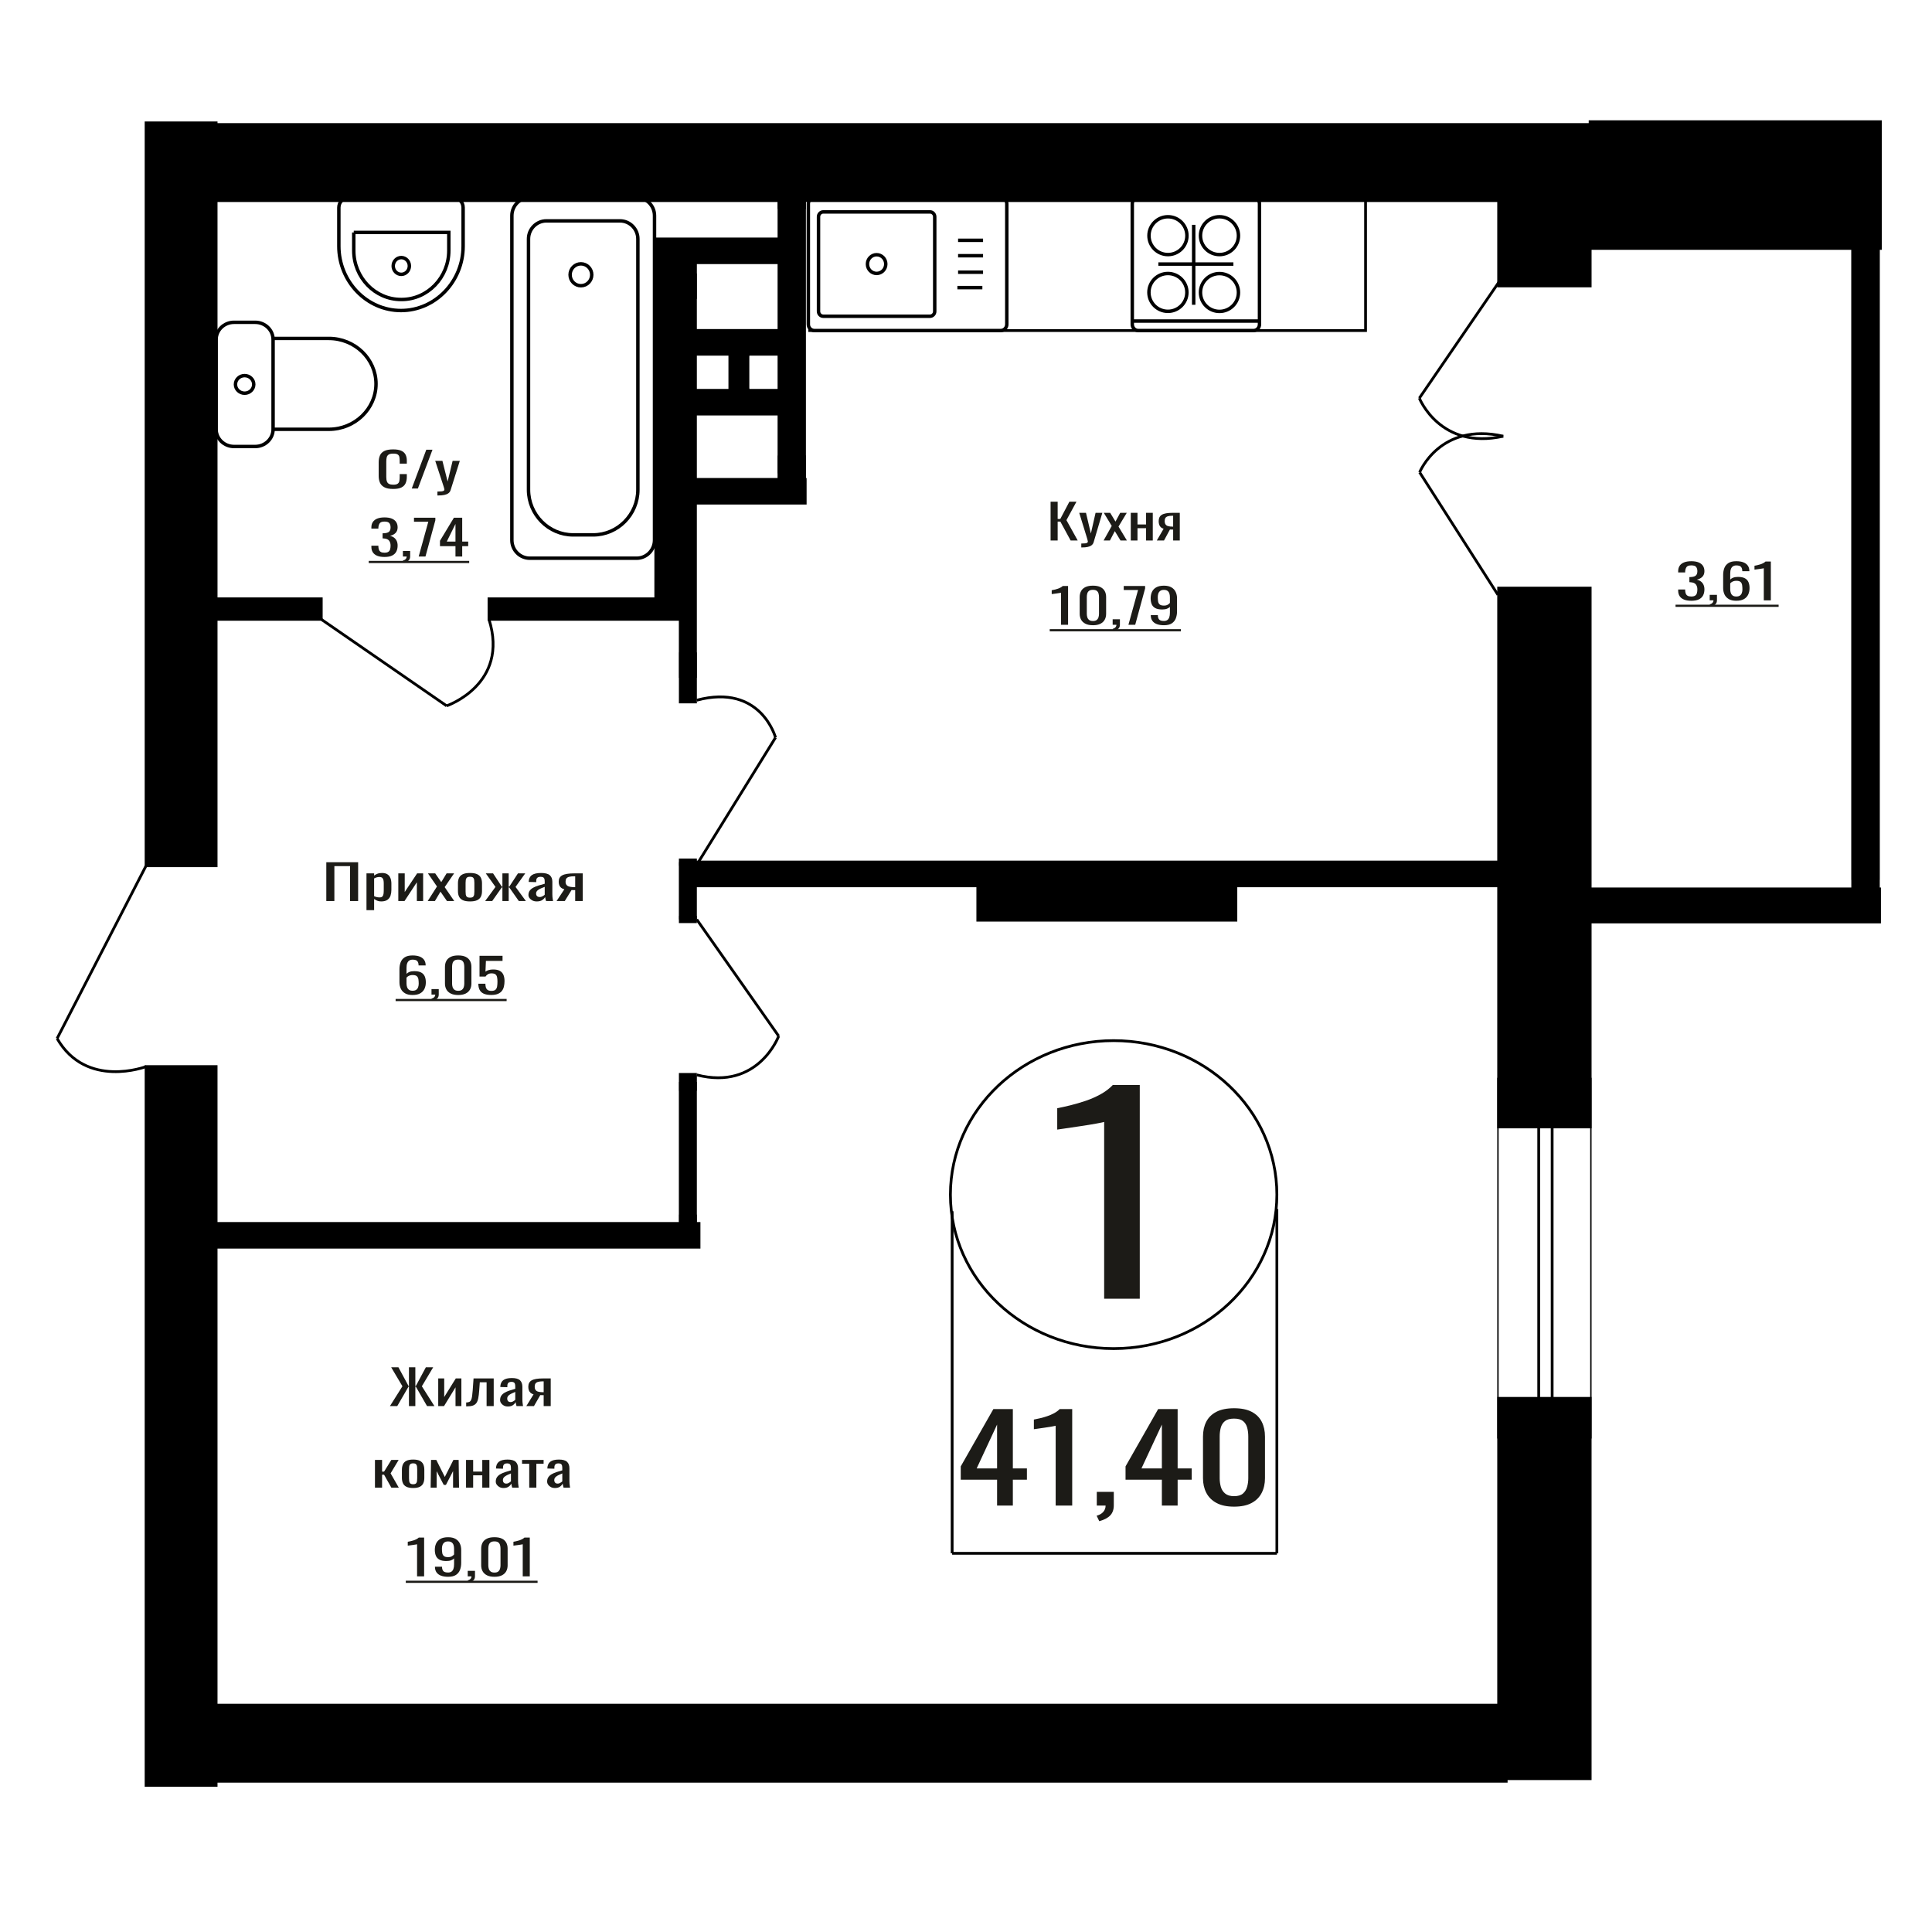 <?xml version="1.0" encoding="UTF-8"?>
<!DOCTYPE svg PUBLIC "-//W3C//DTD SVG 1.1//EN" "http://www.w3.org/Graphics/SVG/1.1/DTD/svg11.dtd">
<!-- Creator: CorelDRAW 2019 -->
<svg xmlns="http://www.w3.org/2000/svg" xml:space="preserve" width="140mm" height="140mm" version="1.1" style="shape-rendering:geometricPrecision; text-rendering:geometricPrecision; image-rendering:optimizeQuality; fill-rule:evenodd; clip-rule:evenodd"
viewBox="0 0 14000 14000"
 xmlns:xlink="http://www.w3.org/1999/xlink">
 <defs>
  <style type="text/css">
   <![CDATA[
    .str1 {stroke:black;stroke-width:25;stroke-miterlimit:22.926}
    .str0 {stroke:black;stroke-width:20;stroke-miterlimit:22.926}
    .fil1 {fill:none}
    .fil3 {fill:black}
    .fil2 {fill:#1C1B17}
    .fil0 {fill:#1C1B17;fill-rule:nonzero}
   ]]>
  </style>
 </defs>
 <g id="Слой_x0020_1">
  <polygon class="fil0" points="7612.92,3916.72 7612.92,3635.58 7664.23,3635.58 7664.23,3760.53 7683.3,3760.53 7749.13,3635.58 7800.44,3635.58 7727.79,3769.21 7809.53,3916.72 7758.22,3916.72 7683.75,3779.62 7664.23,3779.62 7664.23,3916.72 "/>
  <path id="1" class="fil0" d="M7835.4 3967.05l0 -28.46c11.8,0 21.2,-0.41 28.15,-1.22 6.96,-0.81 11.96,-2.31 14.98,-4.51 3.04,-2.2 4.54,-5.26 4.54,-9.2 0,-2.08 -1.06,-6.71 -3.18,-13.88 -2.12,-7.17 -4.38,-14.81 -6.8,-22.91l-52.67 -170.77 49.03 0 35.42 149.94 34.06 -149.94 49.03 0 -62.66 211.73c-2.72,9.72 -7.72,17.41 -14.98,23.08 -7.26,5.67 -16.57,9.77 -27.93,12.32 -11.34,2.55 -25.04,3.82 -41.09,3.82l-5.9 0z"/>
  <polygon id="2" class="fil0" points="7997.04,3916.72 8056.08,3811.2 7998.41,3716.1 8044.72,3716.1 8083.31,3779.62 8117.37,3716.1 8165.05,3716.1 8105.11,3815.72 8165.95,3916.72 8119.64,3916.72 8078.32,3848.69 8042.91,3916.72 "/>
  <polygon id="3" class="fil0" points="8194.1,3916.72 8194.1,3716.1 8242.69,3716.1 8242.69,3800.44 8304.89,3800.44 8304.89,3716.1 8353.48,3716.1 8353.48,3916.72 8304.89,3916.72 8304.89,3827.52 8242.69,3827.52 8242.69,3916.72 "/>
  <path id="4" class="fil0" d="M8382.53 3916.72l49.49 -85.04c-8.48,-2.54 -15.36,-6.36 -20.66,-11.45 -5.29,-5.09 -9.15,-11.34 -11.57,-18.74 -2.42,-7.41 -3.64,-15.74 -3.64,-24.99 0,-10.65 1.82,-19.79 5.46,-27.42 3.63,-7.64 9.38,-13.89 17.25,-18.75 7.86,-4.86 18.31,-8.44 31.33,-10.76 13.02,-2.31 29.06,-3.47 48.13,-3.47l50.85 0 0 200.62 -48.13 0 0 -79.14c-4.84,0 -8.92,-0.05 -12.26,-0.17 -3.33,-0.12 -6.96,-0.29 -10.9,-0.52l-43.13 79.83 -52.22 0zm113.07 -100.66c0.6,0 1.58,0 2.94,0 1.36,0 2.2,0 2.5,0l0 -78.79c-0.3,0 -1.14,0 -2.5,0 -1.36,0 -2.2,0 -2.5,0 -14.22,0 -25.49,1.33 -33.81,4 -8.34,2.66 -14.16,6.82 -17.49,12.49 -3.33,5.67 -5,13.25 -5,22.74 0,13.19 3.86,23.02 11.59,29.5 7.72,6.48 22.47,9.83 44.27,10.06z"/>
  <path class="fil0" d="M8001.15 9410.94l0 -1281.05c-1.6,1.28 -19.69,5.1 -54.27,11.48 -34.56,6.37 -73.55,12.74 -116.97,19.12 -43.42,6.37 -82.01,12.1 -115.78,17.2 -33.76,5.1 -51.45,7.65 -53.06,7.65l0 -154.87c27.34,-5.1 59.09,-12.11 95.27,-21.03 36.18,-8.93 73.16,-19.76 110.96,-32.51 37.78,-12.74 73.96,-28.68 108.53,-47.8 34.57,-19.12 63.92,-41.42 88.04,-66.92l195.36 0 0 1548.73 -258.08 0z"/>
  <polygon class="fil0" points="2364.56,6529.32 2364.56,6248.18 2595.16,6248.18 2595.16,6529.32 2536.73,6529.32 2536.73,6276.29 2422.98,6276.29 2422.98,6529.32 "/>
  <path id="1" class="fil0" d="M2655.65 6595.27l0 -266.57 55.33 0 0 15.97c6.56,-5.09 14.48,-9.49 23.79,-13.19 9.31,-3.7 20.34,-5.55 33.09,-5.55 15.51,0 27.84,2.71 36.97,8.15 9.13,5.44 15.94,12.27 20.43,20.48 4.48,8.21 7.4,16.54 8.78,24.99 1.38,8.45 2.08,15.68 2.08,21.69l0 48.6c0,14.11 -2.08,27.47 -6.22,40.09 -4.12,12.61 -11.63,22.79 -22.49,30.54 -10.86,7.75 -26.1,11.63 -45.75,11.63 -10.7,0 -20.17,-1.8 -28.44,-5.38 -8.28,-3.59 -15.68,-7.7 -22.24,-12.32l0 80.87 -55.33 0zm95.15 -92.33c9.65,0 16.54,-2.37 20.68,-7.11 4.14,-4.75 6.72,-11.17 7.76,-19.27 1.03,-8.1 1.55,-17.01 1.55,-26.72l0 -48.6c0,-8.33 -0.69,-16.02 -2.07,-23.08 -1.39,-7.06 -4.31,-12.67 -8.79,-16.83 -4.49,-4.17 -11.55,-6.25 -21.2,-6.25 -7.24,0 -14.14,1.04 -20.68,3.12 -6.55,2.09 -12.24,4.52 -17.07,7.29l0 128.43c5.17,2.54 11.04,4.68 17.58,6.42 6.55,1.73 13.96,2.6 22.24,2.6z"/>
  <polygon id="2" class="fil0" points="2886.26,6529.32 2886.26,6328.7 2932.8,6328.7 2932.8,6463.72 3022.76,6328.7 3066.2,6328.7 3066.2,6529.32 3020.7,6529.32 3020.7,6393.26 2931.25,6529.32 "/>
  <polygon id="3" class="fil0" points="3099.28,6529.32 3166.51,6423.8 3100.85,6328.7 3153.58,6328.7 3197.53,6392.22 3236.3,6328.7 3290.6,6328.7 3222.35,6428.32 3291.63,6529.32 3238.9,6529.32 3191.84,6461.29 3151.51,6529.32 "/>
  <path id="4" class="fil0" d="M3405.9 6532.1c-22.06,0 -39.46,-3.01 -52.22,-9.03 -12.76,-6.01 -21.8,-14.58 -27.15,-25.68 -5.33,-11.11 -8.01,-24.18 -8.01,-39.22l0 -58.31c0,-15.05 2.68,-28.12 8.01,-39.23 5.35,-11.1 14.39,-19.66 27.15,-25.68 12.76,-6.02 30.16,-9.02 52.22,-9.02 22.07,0 39.39,3 51.96,9.02 12.59,6.02 21.55,14.58 26.89,25.68 5.35,11.11 8.02,24.18 8.02,39.23l0 58.31c0,15.04 -2.67,28.11 -8.02,39.22 -5.34,11.1 -14.3,19.67 -26.89,25.68 -12.57,6.02 -29.89,9.03 -51.96,9.03zm0 -27.42c10.69,0 18.19,-2.09 22.5,-6.25 4.3,-4.17 6.9,-9.66 7.75,-16.49 0.86,-6.82 1.29,-13.94 1.29,-21.34l0 -62.83c0,-7.63 -0.43,-14.81 -1.29,-21.52 -0.85,-6.71 -3.45,-12.2 -7.75,-16.48 -4.31,-4.28 -11.81,-6.42 -22.5,-6.42 -10.68,0 -18.26,2.14 -22.74,6.42 -4.49,4.28 -7.15,9.77 -8.02,16.48 -0.86,6.71 -1.29,13.89 -1.29,21.52l0 62.83c0,7.4 0.43,14.52 1.29,21.34 0.87,6.83 3.53,12.32 8.02,16.49 4.48,4.16 12.06,6.25 22.74,6.25z"/>
  <polygon id="5" class="fil0" points="3515.52,6529.32 3590.49,6426.93 3520.16,6328.7 3572.91,6328.7 3636.51,6425.19 3640.63,6425.19 3640.63,6328.7 3686.14,6328.7 3686.14,6425.19 3690.27,6425.19 3753.36,6328.7 3806.09,6328.7 3735.78,6426.93 3810.76,6529.32 3759.56,6529.32 3690.27,6430.75 3686.14,6430.75 3686.14,6529.32 3640.63,6529.32 3640.63,6430.75 3635.99,6430.75 3566.7,6529.32 "/>
  <path id="6" class="fil0" d="M3889.34 6532.1c-11.73,0 -22.06,-2.26 -31.03,-6.77 -8.96,-4.51 -16.02,-10.3 -21.2,-17.36 -5.17,-7.05 -7.75,-14.52 -7.75,-22.38 0,-12.5 3.1,-23.03 9.31,-31.59 6.2,-8.56 14.74,-15.79 25.6,-21.69 10.86,-5.9 23.43,-11.05 37.73,-15.45 14.32,-4.39 29.39,-8.67 45.24,-12.84l0 -14.23c0,-8.1 -0.68,-14.81 -2.05,-20.13 -1.39,-5.32 -4.24,-9.31 -8.54,-11.98 -4.31,-2.66 -10.77,-3.99 -19.4,-3.99 -7.58,0 -13.69,1.16 -18.35,3.47 -4.65,2.32 -8.01,5.61 -10.08,9.9 -2.07,4.28 -3.1,9.31 -3.1,15.09l0 10.07 -54.81 -1.39c0.69,-22.21 8.27,-38.58 22.75,-49.11 14.48,-10.53 36.88,-15.79 67.21,-15.79 29.65,0 50.68,5.43 63.09,16.31 12.41,10.87 18.61,26.61 18.61,47.2l0 91.63c0,6.25 0.27,12.27 0.77,18.05 0.52,5.79 1.21,11.17 2.07,16.14 0.87,4.98 1.64,9.66 2.33,14.06l-50.67 0c-1.04,-3.7 -2.32,-8.39 -3.87,-14.06 -1.56,-5.67 -2.68,-10.81 -3.37,-15.44 -3.44,7.86 -10.08,15.21 -19.9,22.04 -9.83,6.82 -23.36,10.24 -40.59,10.24zm21.72 -31.94c5.51,0 10.68,-1.04 15.5,-3.12 4.83,-2.08 9.14,-4.45 12.93,-7.11 3.79,-2.67 6.38,-4.81 7.75,-6.43l0 -56.92c-8.61,3.24 -16.71,6.48 -24.3,9.72 -7.58,3.24 -14.21,6.65 -19.9,10.24 -5.69,3.59 -10.17,7.64 -13.45,12.15 -3.26,4.51 -4.9,9.66 -4.9,15.44 0,8.1 2.23,14.46 6.72,19.09 4.48,4.63 11.02,6.94 19.65,6.94z"/>
  <path id="7" class="fil0" d="M4033.08 6529.32l56.35 -85.04c-9.65,-2.54 -17.49,-6.36 -23.52,-11.45 -6.03,-5.09 -10.43,-11.34 -13.18,-18.74 -2.76,-7.41 -4.15,-15.74 -4.15,-24.99 0,-10.65 2.08,-19.79 6.22,-27.42 4.14,-7.64 10.68,-13.89 19.65,-18.75 8.95,-4.86 20.85,-8.44 35.67,-10.76 14.83,-2.31 33.09,-3.47 54.81,-3.47l57.9 0 0 200.62 -54.8 0 0 -79.14c-5.51,0 -10.16,-0.05 -13.96,-0.17 -3.8,-0.12 -7.93,-0.29 -12.41,-0.52l-49.11 79.83 -59.47 0zm128.75 -100.66c0.69,0 1.8,0 3.35,0 1.55,0 2.5,0 2.85,0l0 -78.79c-0.35,0 -1.3,0 -2.85,0 -1.55,0 -2.5,0 -2.84,0 -16.2,0 -29.04,1.33 -38.51,4 -9.49,2.66 -16.12,6.82 -19.92,12.49 -3.78,5.67 -5.69,13.25 -5.69,22.74 0,13.19 4.4,23.02 13.2,29.5 8.79,6.48 25.59,9.83 50.41,10.06z"/>
  <ellipse class="fil1 str0" cx="8069.87" cy="8656.63" rx="1182.82" ry="1115.83"/>
  <line class="fil1 str0" x1="6899.59" y1="8776.83" x2="6899.59" y2= "11255.96" />
  <line class="fil1 str0" x1="9252.71" y1="8761.47" x2="9252.71" y2= "11255.94" />
  <line class="fil1 str0" x1="6899.59" y1="11255.95" x2="9252.71" y2= "11255.95" />
  <path class="fil0" d="M7225.23 10910.01l0 -187.35 -263.25 0 0 -96.69 236.36 -415.27 141.14 0 0 429.94 101.95 0 0 82.02 -101.95 0 0 187.35 -114.25 0zm-147.86 -269.37l147.86 0 0 -317.71 -147.86 317.71z"/>
  <path id="1" class="fil0" d="M7649.78 10910.01l0 -578.44c-0.74,0.57 -9.15,2.3 -25.2,5.18 -16.06,2.87 -34.16,5.75 -54.34,8.63 -20.16,2.88 -38.08,5.47 -53.77,7.77 -15.67,2.3 -23.88,3.45 -24.63,3.45l0 -69.93c12.7,-2.3 27.44,-5.47 44.24,-9.5 16.8,-4.02 33.98,-8.92 51.54,-14.67 17.54,-5.76 34.34,-12.95 50.4,-21.59 16.05,-8.63 29.69,-18.7 40.89,-30.21l90.73 0 0 699.31 -119.86 0z"/>
  <path id="2" class="fil0" d="M7965.68 11023.11l-19.05 -39.72c20.16,-5.18 36.05,-14.24 47.62,-27.19 11.57,-12.95 17.36,-28.35 17.36,-46.19l-63.85 0 0 -99.29 123.22 0 0 97.56c0,30.51 -8.59,54.83 -25.77,72.96 -17.17,18.13 -43.68,32.08 -79.53,41.87z"/>
  <path id="3" class="fil0" d="M8419.36 10910.01l0 -187.35 -263.25 0 0 -96.69 236.36 -415.27 141.14 0 0 429.94 101.95 0 0 82.02 -101.95 0 0 187.35 -114.25 0zm-147.86 -269.37l147.86 0 0 -317.71 -147.86 317.71z"/>
  <path id="4" class="fil0" d="M8942.49 10917.78c-51.53,0 -93.91,-8.92 -127.14,-26.76 -33.24,-17.85 -57.88,-42.31 -73.93,-73.39 -16.06,-31.08 -24.09,-66.48 -24.09,-106.19l0 -301.31c0,-40.86 7.85,-76.69 23.52,-107.49 15.69,-30.79 40.14,-54.82 73.37,-72.09 33.24,-17.26 76,-25.9 128.27,-25.9 52.28,0 94.84,8.64 127.7,25.9 32.85,17.27 57.13,41.3 72.82,72.09 15.67,30.8 23.52,66.63 23.52,107.49l0 301.31c0,40.29 -8.03,75.97 -24.08,107.05 -16.06,31.09 -40.52,55.4 -73.37,72.96 -32.87,17.55 -75.06,26.33 -126.59,26.33zm0 -75.97c28.38,0 49.85,-6.34 64.41,-19 14.56,-12.66 24.64,-28.92 30.24,-48.78 5.61,-19.85 8.41,-40.43 8.41,-61.73l0 -303.03c0,-22.45 -2.62,-43.6 -7.85,-63.46 -5.23,-19.86 -15.11,-35.83 -29.68,-47.92 -14.56,-12.08 -36.41,-18.13 -65.53,-18.13 -29.13,0 -51.16,6.05 -66.09,18.13 -14.94,12.09 -25.02,28.06 -30.25,47.92 -5.22,19.86 -7.83,41.01 -7.83,63.46l0 303.03c0,21.3 2.79,41.88 8.39,61.73 5.61,19.86 16.06,36.12 31.38,48.78 15.29,12.66 36.77,19 64.4,19z"/>
  <path class="fil0" d="M2989.65 7210.19c-22.31,0 -40.45,-4.1 -54.49,-12.32 -14.01,-8.21 -24.29,-19.32 -30.81,-33.32 -6.54,-14 -9.81,-29.56 -9.81,-46.68l0 -94.76c0,-18.28 2.87,-34.94 8.61,-49.98 5.73,-15.04 15.53,-27.07 29.38,-36.1 13.87,-9.02 32.91,-13.53 57.12,-13.53 20.08,0 37.04,2.66 50.91,7.98 13.85,5.32 24.52,13.07 32.01,23.26 7.49,10.18 11.39,22.56 11.72,37.13 0,0.47 0.07,1.1 0.24,1.91 0.16,0.81 0.23,1.57 0.23,2.26l-51.61 0c0,-13.65 -3.03,-24.07 -9.09,-31.24 -6.04,-7.17 -17.51,-10.76 -34.41,-10.76 -9.24,0 -17.2,2.14 -23.89,6.42 -6.69,4.28 -11.72,10.82 -15.06,19.61 -3.35,8.8 -5.02,20.13 -5.02,34.02l0 42.69c5.1,-5.78 12.36,-10.47 21.75,-14.06 9.4,-3.58 20.95,-5.38 34.66,-5.38 21.34,0 38.07,3.36 50.17,10.07 12.11,6.71 20.71,16.14 25.81,28.29 5.11,12.14 7.65,26.43 7.65,42.86 0,16.89 -3.19,32.28 -9.55,46.17 -6.38,13.88 -16.58,24.93 -30.6,33.14 -14.02,8.22 -32.66,12.32 -55.92,12.32zm0 -30.89c11.47,0 20.39,-2.37 26.77,-7.11 6.38,-4.75 10.91,-11.05 13.62,-18.92 2.71,-7.87 4.06,-16.43 4.06,-25.68 0,-11.11 -0.72,-21.41 -2.15,-30.89 -1.43,-9.49 -5.18,-17.07 -11.23,-22.74 -6.05,-5.67 -16.4,-8.5 -31.07,-8.5 -7.01,0 -13.38,0.92 -19.11,2.77 -5.74,1.86 -10.67,4.23 -14.82,7.12 -4.14,2.89 -7.49,5.96 -10.04,9.2l0 42c0,9.48 1.35,18.28 4.07,26.37 2.71,8.1 7.24,14.52 13.62,19.27 6.37,4.74 15.13,7.11 26.28,7.11z"/>
  <path id="1" class="fil0" d="M3134.47 7252.54l-8.13 -15.97c8.61,-2.08 15.38,-5.72 20.31,-10.93 4.95,-5.21 7.41,-11.4 7.41,-18.57l-27.23 0 0 -39.92 52.57 0 0 39.23c0,12.26 -3.66,22.04 -10.99,29.32 -7.32,7.29 -18.64,12.91 -33.94,16.84z"/>
  <path id="2" class="fil0" d="M3320.4 7210.19c-21.99,0 -40.07,-3.58 -54.25,-10.76 -14.18,-7.17 -24.69,-17 -31.55,-29.5 -6.84,-12.49 -10.27,-26.72 -10.27,-42.69l0 -121.14c0,-16.42 3.35,-30.83 10.04,-43.21 6.69,-12.38 17.13,-22.04 31.3,-28.98 14.18,-6.94 32.42,-10.41 54.73,-10.41 22.29,0 40.46,3.47 54.47,10.41 14.04,6.94 24.39,16.6 31.08,28.98 6.68,12.38 10.03,26.79 10.03,43.21l0 121.14c0,16.2 -3.42,30.54 -10.27,43.04 -6.85,12.49 -17.29,22.27 -31.3,29.33 -14.02,7.06 -32.03,10.58 -54.01,10.58zm0 -30.54c12.11,0 21.26,-2.55 27.47,-7.64 6.23,-5.09 10.52,-11.62 12.92,-19.61 2.38,-7.98 3.58,-16.25 3.58,-24.81l0 -121.83c0,-9.03 -1.12,-17.53 -3.35,-25.51 -2.23,-7.99 -6.46,-14.41 -12.67,-19.27 -6.21,-4.86 -15.53,-7.29 -27.95,-7.29 -12.43,0 -21.82,2.43 -28.2,7.29 -6.37,4.86 -10.67,11.28 -12.9,19.27 -2.23,7.98 -3.35,16.48 -3.35,25.51l0 121.83c0,8.56 1.19,16.83 3.58,24.81 2.4,7.99 6.86,14.52 13.39,19.61 6.52,5.09 15.68,7.64 27.48,7.64z"/>
  <path id="3" class="fil0" d="M3559.84 7209.85c-23.25,0 -41.73,-3.24 -55.43,-9.72 -13.7,-6.48 -23.49,-15.85 -29.4,-28.12 -5.89,-12.26 -8.84,-26.84 -8.84,-43.73l51.14 0c0,8.33 0.96,16.49 2.86,24.47 1.92,7.98 5.98,14.58 12.2,19.78 6.21,5.21 15.69,7.81 28.44,7.81 14.02,0 24.05,-2.95 30.1,-8.85 6.06,-5.9 9.89,-13.88 11.47,-23.95 1.6,-10.06 2.4,-21.46 2.4,-34.18 0,-12.73 -0.95,-23.55 -2.87,-32.46 -1.91,-8.91 -5.89,-15.73 -11.95,-20.48 -6.06,-4.74 -15.62,-7.11 -28.68,-7.11 -10.51,0 -19.43,2.37 -26.76,7.11 -7.32,4.75 -12.75,10.13 -16.25,16.14l-43.5 0 0 -150.63 166.81 0 0 37.14 -120.44 0 -3.35 77.74c6.38,-4.86 14.25,-8.67 23.66,-11.45 9.4,-2.78 20.16,-4.17 32.26,-4.17 21.03,0 37.52,3.59 49.46,10.76 11.95,7.18 20.39,17.01 25.34,29.51 4.93,12.49 7.41,26.84 7.41,43.04 0,14.34 -1.44,27.71 -4.31,40.09 -2.87,12.37 -7.88,23.13 -15.05,32.27 -7.18,9.14 -16.97,16.26 -29.4,21.35 -12.42,5.09 -28.19,7.64 -47.32,7.64z"/>
  <polygon id="4" class="fil2" points="2866.83,7238.62 3671.2,7238.62 3671.2,7254.4 2866.83,7254.4 "/>
  <path class="fil0" d="M2849.39 3543.16c-27.7,0 -49.21,-4.16 -64.5,-12.49 -15.3,-8.33 -25.94,-19.55 -31.89,-33.67 -5.96,-14.11 -8.94,-29.85 -8.94,-47.2l0 -99.27c0,-18.98 2.98,-35.52 8.94,-49.64 5.95,-14.11 16.59,-25.04 31.89,-32.8 15.29,-7.75 36.8,-11.62 64.5,-11.62 24.47,0 43.87,3.24 58.21,9.72 14.34,6.47 24.64,15.73 30.92,27.76 6.29,12.04 9.42,26.5 9.42,43.39l0 22.21 -51.7 0 0 -19.78c0,-10.41 -0.72,-19.61 -2.17,-27.59 -1.45,-7.99 -5.39,-14.18 -11.83,-18.57 -6.45,-4.4 -17.23,-6.6 -32.38,-6.6 -15.45,0 -26.72,2.37 -33.81,7.12 -7.08,4.74 -11.68,11.45 -13.78,20.13 -2.09,8.68 -3.13,18.8 -3.13,30.37l0 111.41c0,14.12 1.61,25.28 4.83,33.5 3.22,8.21 8.53,14.06 15.94,17.53 7.42,3.47 17.4,5.2 29.95,5.2 14.83,0 25.45,-2.37 31.89,-7.11 6.45,-4.75 10.47,-11.28 12.08,-19.61 1.62,-8.33 2.41,-18.05 2.41,-29.16l0 -20.82 51.7 0 0 20.82c0,17.12 -2.9,32.22 -8.7,45.3 -5.79,13.07 -15.77,23.25 -29.94,30.54 -14.18,7.29 -34.15,10.93 -59.91,10.93z"/>
  <polygon id="1" class="fil0" points="2983.7,3540.04 3089.01,3258.9 3133.95,3258.9 3028.14,3540.04 "/>
  <path id="2" class="fil0" d="M3169.71 3590.37l0 -28.46c12.55,0 22.55,-0.41 29.95,-1.22 7.41,-0.81 12.72,-2.31 15.94,-4.51 3.23,-2.2 4.83,-5.26 4.83,-9.2 0,-2.08 -1.13,-6.71 -3.38,-13.88 -2.26,-7.17 -4.67,-14.81 -7.24,-22.91l-56.04 -170.77 52.17 0 37.68 149.94 36.25 -149.94 52.17 0 -66.68 211.73c-2.89,9.72 -8.21,17.41 -15.94,23.08 -7.72,5.67 -17.63,9.77 -29.71,12.32 -12.07,2.55 -26.65,3.82 -43.73,3.82l-6.27 0z"/>
  <path class="fil1 str1" d="M8463.45 1570.68c75.95,0 137.53,61.36 137.53,137.05 0,75.69 -61.58,137.05 -137.53,137.05 -75.96,0 -137.54,-61.36 -137.54,-137.05 0,-75.69 61.58,-137.05 137.54,-137.05zm-0.34 411.19c75.95,0 137.53,61.35 137.53,137.05 0,75.68 -61.58,137.05 -137.53,137.05 -75.96,0 -137.54,-61.37 -137.54,-137.05 0,-75.7 61.58,-137.05 137.54,-137.05zm373.67 -411.19c75.95,0 137.53,61.36 137.53,137.05 0,75.69 -61.58,137.05 -137.53,137.05 -75.96,0 -137.54,-61.36 -137.54,-137.05 0,-75.69 61.58,-137.05 137.54,-137.05zm0 411.74c75.95,0 137.53,61.36 137.53,137.06 0,75.68 -61.58,137.05 -137.53,137.05 -75.96,0 -137.54,-61.37 -137.54,-137.05 0,-75.7 61.58,-137.06 137.54,-137.06zm289.94 -505.66l0 873.69c0,24.73 -19.35,44.96 -43.01,44.96l-835.79 0c-23.66,0 -43.02,-20.23 -43.02,-44.96l0 -873.69c0,-24.74 19.36,-44.97 43.02,-44.97l835.79 0c23.66,0 43.01,20.23 43.01,44.97zm-476.78 152.39l0 579.61m287.77 -295.16l-543.79 0m732.8 412.99l-921.82 0"/>
  <path class="fil1 str1" d="M1566.16 3110.82l0 -650.62c0,-68.55 58.23,-124.63 129.41,-124.63l153.87 0c71.18,0 129.41,56.08 129.41,124.63l0 650.62c0,68.55 -58.23,124.63 -129.41,124.63l-153.87 0c-71.18,0 -129.41,-56.08 -129.41,-124.63zm412.69 0l0 -658.4 404.04 0c188.01,0 341.83,148.13 341.83,329.19l0 0.01c0,181.06 -153.82,329.2 -341.83,329.2l-404.04 0zm-272.59 -325.31c0,-35.23 29.67,-63.79 66.25,-63.79 36.59,0 66.24,28.56 66.24,63.79 0,35.24 -29.65,63.8 -66.24,63.8 -36.58,0 -66.25,-28.56 -66.25,-63.8z"/>
  <path class="fil1 str1" d="M5901.59 2395.41l1350.03 0c24.22,0 44.04,-20.23 44.04,-44.96l0 -873.69c0,-24.73 -19.82,-44.96 -44.04,-44.96l-1350.03 0c-24.22,0 -44.04,20.23 -44.04,44.96l0 873.69c0,24.73 19.82,44.96 44.04,44.96zm64.19 -103.77l773.07 0c19.01,0 34.56,-15.87 34.56,-35.27l0 -685.51c0,-19.41 -15.55,-35.29 -34.56,-35.29l-773.07 0c-19,0 -34.55,15.88 -34.55,35.29l0 685.51c0,19.4 15.55,35.27 34.55,35.27zm386.54 -310.22c36.68,0 66.42,-30.36 66.42,-67.81 0,-37.45 -29.74,-67.81 -66.42,-67.81 -36.68,0 -66.42,30.36 -66.42,67.81 0,37.45 29.74,67.81 66.42,67.81zm585.26 102.66l181.04 0m-176 -111.57l181.03 0m-181.03 -119.55l181.03 0m-181.03 -111.58l181.03 0"/>
  <path class="fil0" d="M7688.49 4527.55l0 -232.55c-0.31,0.23 -3.89,0.93 -10.75,2.08 -6.84,1.16 -14.57,2.32 -23.17,3.47 -8.61,1.16 -16.25,2.2 -22.94,3.13 -6.7,0.92 -10.21,1.39 -10.52,1.39l0 -28.12c5.42,-0.92 11.71,-2.2 18.87,-3.82 7.18,-1.62 14.5,-3.58 21.99,-5.9 7.49,-2.31 14.66,-5.2 21.51,-8.67 6.85,-3.48 12.67,-7.53 17.45,-12.15l38.71 0 0 281.14 -51.15 0z"/>
  <path id="1" class="fil0" d="M7919.83 4530.67c-21.99,0 -40.07,-3.58 -54.26,-10.76 -14.18,-7.17 -24.69,-17 -31.54,-29.5 -6.85,-12.49 -10.27,-26.72 -10.27,-42.69l0 -121.14c0,-16.42 3.34,-30.83 10.03,-43.21 6.7,-12.38 17.13,-22.04 31.3,-28.98 14.19,-6.94 32.43,-10.41 54.74,-10.41 22.29,0 40.45,3.47 54.47,10.41 14.03,6.94 24.39,16.6 31.08,28.98 6.68,12.38 10.02,26.79 10.02,43.21l0 121.14c0,16.2 -3.41,30.54 -10.27,43.04 -6.84,12.49 -17.28,22.27 -31.3,29.33 -14.02,7.06 -32.03,10.58 -54,10.58zm0 -30.54c12.1,0 21.26,-2.55 27.47,-7.64 6.22,-5.09 10.52,-11.62 12.91,-19.61 2.39,-7.98 3.58,-16.25 3.58,-24.81l0 -121.83c0,-9.03 -1.11,-17.53 -3.34,-25.51 -2.23,-7.99 -6.46,-14.41 -12.67,-19.27 -6.21,-4.86 -15.53,-7.29 -27.95,-7.29 -12.44,0 -21.83,2.43 -28.2,7.29 -6.38,4.86 -10.67,11.28 -12.91,19.27 -2.23,7.98 -3.34,16.48 -3.34,25.51l0 121.83c0,8.56 1.18,16.83 3.58,24.81 2.39,7.99 6.86,14.52 13.38,19.61 6.53,5.09 15.69,7.64 27.49,7.64z"/>
  <path id="2" class="fil0" d="M8070.37 4573.02l-8.12 -15.97c8.6,-2.08 15.38,-5.72 20.31,-10.93 4.94,-5.21 7.41,-11.4 7.41,-18.57l-27.24 0 0 -39.92 52.57 0 0 39.23c0,12.26 -3.66,22.04 -10.99,29.32 -7.32,7.29 -18.64,12.91 -33.94,16.84z"/>
  <polygon id="3" class="fil0" points="8176.96,4527.55 8246.74,4275.56 8143.04,4275.56 8143.04,4246.41 8297.88,4246.41 8297.88,4264.46 8226.19,4527.55 "/>
  <path id="4" class="fil0" d="M8434.1 4530.67c-20.08,0 -37.21,-2.72 -51.39,-8.15 -14.17,-5.44 -24.92,-13.37 -32.25,-23.78 -7.34,-10.41 -11.15,-23.02 -11.47,-37.83 0,-0.46 0,-0.98 0,-1.56 0,-0.58 0,-1.1 0,-1.57l51.13 0c0,13.43 3.03,23.78 9.09,31.07 6.06,7.29 17.84,10.93 35.36,10.93 9.57,0 17.53,-2.14 23.9,-6.42 6.38,-4.28 11.16,-10.87 14.34,-19.78 3.19,-8.91 4.78,-20.19 4.78,-33.84l0 -42.7c-4.78,5.79 -11.87,10.47 -21.26,14.06 -9.41,3.59 -21.11,5.38 -35.13,5.38 -21.36,0 -38.09,-3.41 -50.19,-10.24 -12.11,-6.82 -20.63,-16.31 -25.57,-28.46 -4.93,-12.15 -7.41,-26.32 -7.41,-42.52 0,-17.12 3.19,-32.57 9.56,-46.33 6.37,-13.77 16.64,-24.71 30.83,-32.8 14.18,-8.1 32.74,-12.15 55.68,-12.15 22.29,0 40.46,4.1 54.49,12.32 14.02,8.21 24.29,19.26 30.81,33.15 6.55,13.88 9.81,29.38 9.81,46.51l0 94.4c0,18.05 -2.87,34.71 -8.61,49.99 -5.73,15.27 -15.45,27.47 -29.15,36.61 -13.7,9.14 -32.83,13.71 -57.35,13.71zm0 -142.3c11.15,0 20.23,-2.03 27.24,-6.08 7.01,-4.05 12.43,-8.5 16.25,-13.36l0 -41.65c0,-9.72 -1.27,-18.57 -3.82,-26.55 -2.56,-7.99 -7.02,-14.35 -13.38,-19.09 -6.38,-4.75 -15.14,-7.12 -26.29,-7.12 -11.15,0 -19.99,2.43 -26.53,7.29 -6.53,4.86 -11.16,11.17 -13.86,18.92 -2.71,7.75 -4.06,16.25 -4.06,25.51 0,11.1 0.72,21.4 2.15,30.89 1.43,9.49 5.26,17.06 11.47,22.73 6.21,5.67 16.48,8.51 30.83,8.51z"/>
  <polygon id="5" class="fil2" points="7606.77,4559.1 8556.93,4559.1 8556.93,4574.88 7606.77,4574.88 "/>
  <polygon id="6" class="fil2" points="8556.93,4559.1 8556.93,4559.1 8556.93,4574.88 8556.93,4574.88 "/>
  <polygon id="7" class="fil2" points="7606.77,5149.84 7606.77,5149.84 7606.77,5165.62 7606.77,5165.62 "/>
  <polygon id="8" class="fil2" points="7606.77,5149.84 7606.77,5149.84 7606.77,5165.62 7606.77,5165.62 "/>
  <path class="fil0" d="M12255.33 4353.38c-21.03,0 -38.56,-2.89 -52.57,-8.67 -14.02,-5.79 -24.54,-14.12 -31.55,-24.99 -7.01,-10.88 -10.52,-23.72 -10.52,-38.53l0 -9.37 50.67 0c0,0.92 0,1.91 0,2.95 0,1.04 0,2.14 0,3.3 0.32,8.33 1.67,15.85 4.06,22.56 2.39,6.71 6.68,12.03 12.91,15.96 6.21,3.94 15.21,5.9 27,5.9 12.42,0 21.82,-2.14 28.2,-6.42 6.36,-4.28 10.67,-10.35 12.9,-18.22 2.23,-7.87 3.35,-16.89 3.35,-27.07 0,-14.81 -3.75,-26.9 -11.24,-36.27 -7.49,-9.38 -20.63,-14.52 -39.42,-15.45 -0.97,-0.23 -2.16,-0.35 -3.6,-0.35 -1.43,0 -2.63,0 -3.58,0l0 -37.14c0.95,0 2.07,0 3.35,0 1.27,0 2.38,0 3.35,0 18.16,-0.46 31.21,-3.93 39.18,-10.41 7.96,-6.48 11.96,-17.24 11.96,-32.28 0,-12.72 -2.95,-22.91 -8.84,-30.54 -5.91,-7.64 -17.61,-11.46 -35.14,-11.46 -17.52,0 -29.15,4.23 -34.88,12.67 -5.74,8.45 -8.93,19.27 -9.56,32.46 0,0.92 0,1.9 0,2.95 0,1.04 0,2.02 0,2.95l-50.67 0 0 -9.37c0,-15.05 3.51,-27.89 10.52,-38.53 7.01,-10.65 17.6,-18.86 31.78,-24.65 14.18,-5.78 31.78,-8.67 52.81,-8.67 21.35,0 39.03,2.89 53.05,8.67 14.02,5.79 24.54,14.06 31.55,24.82 7.01,10.76 10.52,23.66 10.52,38.7 0,16.89 -5.03,30.43 -15.07,40.61 -10.03,10.18 -23.49,17.12 -40.38,20.83 11.78,2.54 21.75,6.94 29.88,13.19 8.12,6.24 14.41,14.17 18.88,23.77 4.46,9.61 6.69,20.77 6.69,33.5 0,16.66 -3.2,31.18 -9.57,43.56 -6.36,12.38 -16.57,21.98 -30.58,28.8 -14.02,6.83 -32.5,10.24 -55.44,10.24z"/>
  <path id="1" class="fil0" d="M12396.79 4395.73l-8.13 -15.97c8.61,-2.08 15.38,-5.72 20.31,-10.93 4.94,-5.21 7.41,-11.4 7.41,-18.57l-27.24 0 0 -39.92 52.58 0 0 39.23c0,12.26 -3.67,22.04 -10.99,29.32 -7.33,7.29 -18.65,12.91 -33.94,16.84z"/>
  <path id="2" class="fil0" d="M12581.75 4353.38c-22.3,0 -40.45,-4.1 -54.48,-12.32 -14.02,-8.21 -24.29,-19.32 -30.82,-33.32 -6.54,-14 -9.8,-29.56 -9.8,-46.68l0 -94.76c0,-18.28 2.86,-34.94 8.6,-49.98 5.73,-15.04 15.54,-27.07 29.39,-36.1 13.86,-9.02 32.91,-13.53 57.11,-13.53 20.08,0 37.05,2.66 50.91,7.98 13.85,5.32 24.53,13.07 32.02,23.26 7.49,10.18 11.38,22.56 11.71,37.13 0,0.47 0.07,1.1 0.24,1.91 0.16,0.81 0.23,1.57 0.23,2.26l-51.61 0c0,-13.65 -3.03,-24.07 -9.08,-31.24 -6.05,-7.17 -17.52,-10.76 -34.42,-10.76 -9.23,0 -17.19,2.14 -23.89,6.42 -6.69,4.28 -11.71,10.82 -15.06,19.61 -3.35,8.8 -5.01,20.13 -5.01,34.02l0 42.69c5.09,-5.78 12.35,-10.47 21.74,-14.06 9.4,-3.58 20.96,-5.38 34.66,-5.38 21.34,0 38.07,3.36 50.18,10.07 12.1,6.71 20.71,16.14 25.8,28.29 5.11,12.14 7.66,26.43 7.66,42.86 0,16.89 -3.2,32.28 -9.56,46.17 -6.38,13.88 -16.58,24.93 -30.6,33.14 -14.01,8.22 -32.66,12.32 -55.92,12.32zm0 -30.89c11.47,0 20.4,-2.37 26.77,-7.11 6.38,-4.75 10.91,-11.05 13.62,-18.92 2.71,-7.87 4.06,-16.43 4.06,-25.68 0,-11.11 -0.71,-21.41 -2.14,-30.89 -1.44,-9.49 -5.18,-17.07 -11.24,-22.74 -6.05,-5.67 -16.4,-8.5 -31.07,-8.5 -7,0 -13.38,0.92 -19.11,2.77 -5.74,1.86 -10.67,4.23 -14.81,7.12 -4.15,2.89 -7.49,5.96 -10.04,9.2l0 42c0,9.48 1.35,18.28 4.06,26.37 2.71,8.1 7.24,14.52 13.62,19.27 6.37,4.74 15.13,7.11 26.28,7.11z"/>
  <path id="3" class="fil0" d="M12781.06 4350.26l0 -232.55c-0.32,0.23 -3.9,0.93 -10.76,2.08 -6.84,1.16 -14.56,2.32 -23.17,3.47 -8.61,1.16 -16.25,2.2 -22.94,3.13 -6.69,0.92 -10.2,1.39 -10.52,1.39l0 -28.12c5.42,-0.92 11.72,-2.2 18.88,-3.82 7.17,-1.62 14.5,-3.58 21.99,-5.9 7.49,-2.31 14.65,-5.2 21.51,-8.67 6.84,-3.48 12.66,-7.53 17.44,-12.15l38.71 0 0 281.14 -51.14 0z"/>
  <polygon id="4" class="fil2" points="12141.58,4381.81 12888.6,4381.81 12888.6,4397.59 12141.58,4397.59 "/>
  <polygon id="5" class="fil2" points="12888.6,4381.81 12888.6,4381.81 12888.6,4397.59 12888.6,4397.59 "/>
  <rect class="fil3 str0" x="11480.29" y="6441.2" width="2139.68" height="239.92"/>
  <path class="fil0" d="M2785.81 4035.97c-21.03,0 -38.56,-2.89 -52.57,-8.67 -14.02,-5.79 -24.54,-14.12 -31.55,-24.99 -7.01,-10.88 -10.52,-23.72 -10.52,-38.53l0 -9.37 50.67 0c0,0.92 0,1.91 0,2.95 0,1.04 0,2.14 0,3.3 0.32,8.33 1.67,15.85 4.06,22.56 2.39,6.71 6.68,12.03 12.91,15.96 6.21,3.94 15.21,5.9 27,5.9 12.42,0 21.82,-2.14 28.2,-6.42 6.36,-4.28 10.67,-10.35 12.9,-18.22 2.23,-7.87 3.35,-16.89 3.35,-27.07 0,-14.81 -3.75,-26.9 -11.24,-36.27 -7.49,-9.38 -20.63,-14.52 -39.42,-15.45 -0.97,-0.23 -2.16,-0.35 -3.6,-0.35 -1.43,0 -2.63,0 -3.58,0l0 -37.14c0.95,0 2.07,0 3.35,0 1.27,0 2.38,0 3.35,0 18.16,-0.46 31.21,-3.93 39.18,-10.41 7.96,-6.48 11.96,-17.24 11.96,-32.28 0,-12.72 -2.95,-22.91 -8.84,-30.54 -5.91,-7.64 -17.61,-11.46 -35.14,-11.46 -17.52,0 -29.15,4.23 -34.88,12.67 -5.74,8.45 -8.93,19.27 -9.56,32.46 0,0.92 0,1.9 0,2.95 0,1.04 0,2.02 0,2.95l-50.67 0 0 -9.37c0,-15.05 3.51,-27.89 10.52,-38.53 7.01,-10.65 17.6,-18.86 31.78,-24.65 14.18,-5.78 31.78,-8.67 52.81,-8.67 21.35,0 39.03,2.89 53.05,8.67 14.02,5.79 24.54,14.06 31.55,24.82 7.01,10.76 10.52,23.66 10.52,38.7 0,16.89 -5.03,30.43 -15.07,40.61 -10.03,10.18 -23.49,17.12 -40.38,20.83 11.78,2.54 21.75,6.94 29.88,13.19 8.12,6.24 14.41,14.17 18.88,23.77 4.46,9.61 6.69,20.77 6.69,33.5 0,16.66 -3.2,31.18 -9.57,43.56 -6.36,12.38 -16.57,21.98 -30.58,28.8 -14.02,6.83 -32.5,10.24 -55.44,10.24z"/>
  <path id="1" class="fil0" d="M2927.27 4078.32l-8.13 -15.97c8.61,-2.08 15.38,-5.72 20.31,-10.93 4.94,-5.21 7.41,-11.4 7.41,-18.57l-27.24 0 0 -39.92 52.58 0 0 39.23c0,12.26 -3.67,22.04 -10.99,29.32 -7.33,7.29 -18.65,12.91 -33.94,16.84z"/>
  <polygon id="2" class="fil0" points="3033.86,4032.85 3103.63,3780.86 2999.93,3780.86 2999.93,3751.71 3154.77,3751.71 3154.77,3769.76 3083.08,4032.85 "/>
  <path id="3" class="fil0" d="M3300.55 4032.85l0 -75.32 -112.32 0 0 -38.87 100.85 -166.95 60.22 0 0 172.85 43.49 0 0 32.97 -43.49 0 0 75.32 -48.75 0zm-63.09 -108.29l63.09 0 0 -127.73 -63.09 127.73z"/>
  <polygon id="4" class="fil2" points="2672.06,4064.4 3399.95,4064.4 3399.95,4080.18 2672.06,4080.18 "/>
  <line class="fil1 str0" x1="1058.45" y1="6273.64" x2="413.85" y2= "7525.36" />
  <path class="fil1 str0" d="M1058.47 7728.83c0,0 -433.18,165.25 -644.62,-203.47"/>
  <rect class="fil3 str0" transform="matrix(-2.04006E-13 -1.54 1.394 -3.33086E-13 7089.28 6662.8)" width="158.75" height="1336.15"/>
  <rect class="fil3 str0" x="1566.14" y="4339.1" width="761.92" height="148.85"/>
  <rect class="fil1 str0" x="11150.05" y="7676.01" width="97.4" height="2882.65"/>
  <polygon class="fil0" points="2825.55,10189.16 2916.18,10045.46 2834.7,9908.02 2887.26,9908.02 2960.53,10043.73 2963.43,10043.73 2963.43,9908.02 3009.71,9908.02 3009.71,10043.73 3013.09,10043.73 3085.88,9908.02 3138.91,9908.02 3056.95,10045.46 3148.07,10189.16 3094.55,10189.16 3013.56,10048.59 3009.71,10048.59 3009.71,10189.16 2963.43,10189.16 2963.43,10048.59 2960.05,10048.59 2878.58,10189.16 "/>
  <polygon id="1" class="fil0" points="3175.54,10189.16 3175.54,9988.54 3218.93,9988.54 3218.93,10123.56 3302.81,9988.54 3343.32,9988.54 3343.32,10189.16 3300.9,10189.16 3300.9,10053.1 3217.49,10189.16 "/>
  <path id="2" class="fil0" d="M3378.03 10190.9l0 -28.12c9.64,0 17.27,-1.39 22.9,-4.16 5.63,-2.78 9.96,-7.47 13.01,-14.06 3.06,-6.6 5.38,-15.5 6.99,-26.73 1.61,-11.22 3.06,-25.28 4.35,-42.17l6.26 -87.12 146.08 0 0 200.62 -51.58 0 0 -172.5 -49.19 0 -4.33 59c-1.61,22.91 -3.93,41.88 -6.99,56.92 -3.05,15.04 -7.79,26.79 -14.22,35.23 -6.43,8.45 -15.03,14.41 -25.79,17.88 -10.77,3.47 -24.67,5.21 -41.7,5.21l-5.79 0z"/>
  <path id="3" class="fil0" d="M3679.82 10191.94c-10.93,0 -20.57,-2.26 -28.93,-6.77 -8.35,-4.51 -14.93,-10.3 -19.76,-17.36 -4.82,-7.05 -7.23,-14.52 -7.23,-22.38 0,-12.5 2.89,-23.03 8.68,-31.59 5.78,-8.56 13.74,-15.79 23.87,-21.69 10.12,-5.9 21.85,-11.05 35.18,-15.45 13.35,-4.39 27.4,-8.67 42.18,-12.84l0 -14.23c0,-8.1 -0.64,-14.81 -1.91,-20.13 -1.3,-5.32 -3.95,-9.31 -7.96,-11.98 -4.02,-2.66 -10.05,-3.99 -18.09,-3.99 -7.07,0 -12.76,1.16 -17.11,3.47 -4.33,2.32 -7.47,5.61 -9.4,9.9 -1.93,4.28 -2.89,9.31 -2.89,15.09l0 10.07 -51.1 -1.39c0.64,-22.21 7.71,-38.58 21.21,-49.11 13.5,-10.53 34.39,-15.79 62.67,-15.79 27.64,0 47.25,5.43 58.82,16.31 11.57,10.87 17.35,26.61 17.35,47.2l0 91.63c0,6.25 0.25,12.27 0.72,18.05 0.49,5.79 1.13,11.17 1.93,16.14 0.81,4.98 1.53,9.66 2.17,14.06l-47.24 0c-0.97,-3.7 -2.17,-8.39 -3.61,-14.06 -1.46,-5.67 -2.5,-10.81 -3.14,-15.44 -3.21,7.86 -9.4,15.21 -18.56,22.04 -9.16,6.82 -21.78,10.24 -37.85,10.24zm20.25 -31.94c5.14,0 9.96,-1.04 14.46,-3.12 4.5,-2.08 8.52,-4.45 12.06,-7.11 3.53,-2.67 5.95,-4.81 7.22,-6.43l0 -56.92c-8.03,3.24 -15.58,6.48 -22.65,9.72 -7.07,3.24 -13.25,6.65 -18.56,10.24 -5.3,3.59 -9.48,7.64 -12.54,12.15 -3.04,4.51 -4.57,9.66 -4.57,15.44 0,8.1 2.08,14.46 6.26,19.09 4.18,4.63 10.28,6.94 18.32,6.94z"/>
  <path id="4" class="fil0" d="M3813.85 10189.16l52.54 -85.04c-9,-2.54 -16.31,-6.36 -21.93,-11.45 -5.63,-5.09 -9.72,-11.34 -12.29,-18.74 -2.57,-7.41 -3.86,-15.74 -3.86,-24.99 0,-10.65 1.93,-19.79 5.79,-27.42 3.86,-7.64 9.96,-13.89 18.32,-18.75 8.35,-4.86 19.44,-8.44 33.26,-10.76 13.82,-2.31 30.85,-3.47 51.1,-3.47l53.99 0 0 200.62 -51.1 0 0 -79.14c-5.14,0 -9.47,-0.05 -13.01,-0.17 -3.54,-0.12 -7.39,-0.29 -11.57,-0.52l-45.8 79.83 -55.44 0zm120.05 -100.66c0.63,0 1.68,0 3.12,0 1.45,0 2.33,0 2.65,0l0 -78.79c-0.32,0 -1.2,0 -2.65,0 -1.44,0 -2.33,0 -2.65,0 -15.1,0 -27.07,1.33 -35.91,4 -8.85,2.66 -15.03,6.82 -18.57,12.49 -3.53,5.67 -5.3,13.25 -5.3,22.74 0,13.19 4.09,23.02 12.3,29.5 8.2,6.48 23.86,9.83 47.01,10.06z"/>
  <polygon id="5" class="fil0" points="2717.08,10779.9 2717.08,10579.28 2768.67,10579.28 2768.67,10663.97 2783.13,10663.97 2835.69,10579.28 2888.72,10579.28 2830.38,10676.47 2889.67,10779.9 2835.69,10779.9 2783.13,10686.19 2768.67,10686.19 2768.67,10779.9 "/>
  <path id="6" class="fil0" d="M2993.81 10782.68c-20.57,0 -36.8,-3.01 -48.7,-9.03 -11.89,-6.01 -20.32,-14.58 -25.31,-25.68 -4.97,-11.11 -7.47,-24.18 -7.47,-39.22l0 -58.31c0,-15.05 2.5,-28.12 7.47,-39.23 4.99,-11.1 13.42,-19.66 25.31,-25.68 11.9,-6.02 28.13,-9.02 48.7,-9.02 20.57,0 36.72,3 48.44,9.02 11.74,6.02 20.09,14.58 25.08,25.68 4.98,11.11 7.47,24.18 7.47,39.23l0 58.31c0,15.04 -2.49,28.11 -7.47,39.22 -4.99,11.1 -13.34,19.67 -25.08,25.68 -11.72,6.02 -27.87,9.03 -48.44,9.03zm0 -27.42c9.96,0 16.96,-2.09 20.97,-6.25 4.01,-4.17 6.43,-9.66 7.22,-16.49 0.81,-6.82 1.21,-13.94 1.21,-21.34l0 -62.83c0,-7.63 -0.4,-14.81 -1.21,-21.52 -0.79,-6.71 -3.21,-12.2 -7.22,-16.48 -4.01,-4.28 -11.01,-6.42 -20.97,-6.42 -9.96,0 -17.03,2.14 -21.21,6.42 -4.18,4.28 -6.67,9.77 -7.48,16.48 -0.8,6.71 -1.2,13.89 -1.2,21.52l0 62.83c0,7.4 0.4,14.52 1.2,21.34 0.81,6.83 3.3,12.32 7.48,16.49 4.18,4.16 11.25,6.25 21.21,6.25z"/>
  <polygon id="7" class="fil0" points="3120.59,10779.9 3123.48,10579.28 3161.57,10579.28 3223.28,10702.5 3285.48,10579.28 3323.56,10579.28 3326.45,10779.9 3283.06,10779.9 3283.06,10660.15 3231.47,10760.12 3215.57,10760.12 3163.98,10660.85 3163.98,10779.9 "/>
  <polygon id="8" class="fil0" points="3377.07,10779.9 3377.07,10579.28 3428.65,10579.28 3428.65,10663.62 3494.7,10663.62 3494.7,10579.28 3546.29,10579.28 3546.29,10779.9 3494.7,10779.9 3494.7,10690.7 3428.65,10690.7 3428.65,10779.9 "/>
  <path id="9" class="fil0" d="M3648.49 10782.68c-10.93,0 -20.57,-2.26 -28.93,-6.77 -8.35,-4.51 -14.94,-10.3 -19.77,-17.36 -4.82,-7.05 -7.22,-14.52 -7.22,-22.38 0,-12.5 2.89,-23.03 8.68,-31.59 5.78,-8.56 13.74,-15.79 23.86,-21.69 10.13,-5.9 21.85,-11.05 35.18,-15.45 13.35,-4.39 27.41,-8.67 42.19,-12.84l0 -14.23c0,-8.1 -0.64,-14.81 -1.92,-20.13 -1.29,-5.32 -3.94,-9.31 -7.96,-11.98 -4.01,-2.66 -10.04,-3.99 -18.08,-3.99 -7.07,0 -12.77,1.16 -17.11,3.47 -4.34,2.32 -7.48,5.61 -9.41,9.9 -1.93,4.28 -2.89,9.31 -2.89,15.09l0 10.07 -51.1 -1.39c0.64,-22.21 7.71,-38.58 21.21,-49.11 13.5,-10.53 34.39,-15.79 62.67,-15.79 27.64,0 47.26,5.43 58.83,16.31 11.57,10.87 17.34,26.61 17.34,47.2l0 91.63c0,6.25 0.25,12.27 0.73,18.05 0.48,5.79 1.12,11.17 1.93,16.14 0.8,4.98 1.53,9.66 2.16,14.06l-47.24 0c-0.97,-3.7 -2.16,-8.39 -3.61,-14.06 -1.45,-5.67 -2.5,-10.81 -3.14,-15.44 -3.2,7.86 -9.4,15.21 -18.55,22.04 -9.17,6.82 -21.78,10.24 -37.85,10.24zm20.25 -31.94c5.14,0 9.96,-1.04 14.46,-3.12 4.5,-2.08 8.51,-4.45 12.05,-7.11 3.53,-2.67 5.95,-4.81 7.23,-6.43l0 -56.92c-8.03,3.24 -15.59,6.48 -22.66,9.72 -7.07,3.24 -13.25,6.65 -18.55,10.24 -5.31,3.59 -9.49,7.64 -12.55,12.15 -3.04,4.51 -4.57,9.66 -4.57,15.44 0,8.1 2.09,14.46 6.27,19.09 4.18,4.63 10.28,6.94 18.32,6.94z"/>
  <polygon id="10" class="fil0" points="3835.06,10779.9 3835.06,10607.05 3783,10607.05 3783,10579.28 3939.2,10579.28 3939.2,10607.05 3886.64,10607.05 3886.64,10779.9 "/>
  <path id="11" class="fil0" d="M4020.66 10782.68c-10.93,0 -20.57,-2.26 -28.93,-6.77 -8.35,-4.51 -14.93,-10.3 -19.76,-17.36 -4.82,-7.05 -7.23,-14.52 -7.23,-22.38 0,-12.5 2.89,-23.03 8.69,-31.59 5.77,-8.56 13.73,-15.79 23.86,-21.69 10.12,-5.9 21.85,-11.05 35.18,-15.45 13.35,-4.39 27.41,-8.67 42.18,-12.84l0 -14.23c0,-8.1 -0.63,-14.81 -1.91,-20.13 -1.29,-5.32 -3.95,-9.31 -7.96,-11.98 -4.02,-2.66 -10.04,-3.99 -18.09,-3.99 -7.07,0 -12.76,1.16 -17.11,3.47 -4.33,2.32 -7.47,5.61 -9.4,9.9 -1.93,4.28 -2.89,9.31 -2.89,15.09l0 10.07 -51.1 -1.39c0.64,-22.21 7.71,-38.58 21.21,-49.11 13.5,-10.53 34.39,-15.79 62.67,-15.79 27.64,0 47.25,5.43 58.82,16.31 11.57,10.87 17.35,26.61 17.35,47.2l0 91.63c0,6.25 0.25,12.27 0.72,18.05 0.49,5.79 1.13,11.17 1.93,16.14 0.81,4.98 1.53,9.66 2.17,14.06l-47.24 0c-0.97,-3.7 -2.17,-8.39 -3.61,-14.06 -1.46,-5.67 -2.5,-10.81 -3.14,-15.44 -3.21,7.86 -9.4,15.21 -18.56,22.04 -9.16,6.82 -21.77,10.24 -37.85,10.24zm20.26 -31.94c5.14,0 9.96,-1.04 14.46,-3.12 4.5,-2.08 8.51,-4.45 12.05,-7.11 3.53,-2.67 5.95,-4.81 7.22,-6.43l0 -56.92c-8.02,3.24 -15.58,6.48 -22.65,9.72 -7.07,3.24 -13.25,6.65 -18.56,10.24 -5.3,3.59 -9.48,7.64 -12.54,12.15 -3.04,4.51 -4.57,9.66 -4.57,15.44 0,8.1 2.08,14.46 6.27,19.09 4.18,4.63 10.27,6.94 18.32,6.94z"/>
  <line class="fil1 str0" x1="2328.07" y1="4487.96" x2="3236.37" y2= "5114.79" />
  <path class="fil1 str0" d="M3236.37 5114.79c0,0 456.08,-155.03 306.99,-626.84"/>
  <path class="fil1 str1" d="M3959.23 1600.54l533.65 0c71.2,0 129.44,58.9 129.44,130.9l0 1817.2c0,180.01 -145.62,327.28 -323.62,327.28l-145.3 0c-178,0 -323.62,-147.27 -323.62,-327.28l0 -1817.2c0,-72 58.25,-130.9 129.45,-130.9zm-120.54 -168.75l774.71 0c71.2,0 129.45,58.92 129.45,130.91l0 2351.41c0,72 -58.25,130.9 -129.45,130.9l-774.71 0c-71.19,0 -129.44,-58.9 -129.44,-130.9l0 -2351.41c0,-71.99 58.25,-130.91 129.44,-130.91zm370.86 480.07c43.31,0 78.42,35.51 78.42,79.32 0,43.8 -35.11,79.31 -78.42,79.31 -43.32,0 -78.43,-35.51 -78.43,-79.31 0,-43.81 35.11,-79.32 78.43,-79.32z"/>
  <rect class="fil3 str0" x="1058.48" y="7728.82" width="507.7" height="5208.79"/>
  <rect class="fil3 str0" transform="matrix(2.23023E-14 -29.091 -0.152 -6.29128E-12 13619.9 6376.1)" width="158.75" height="1336.15"/>
  <line class="fil1 str0" x1="10854.63" y1="4310.39" x2="10287.19" y2= "3422.63" />
  <path class="fil1 str0" d="M10287.19 3422.63c0,0 147.73,-365.83 606.2,-261.58"/>
  <path class="fil0" d="M3022.26 11422.85l0 -232.55c-0.32,0.23 -3.9,0.93 -10.75,2.08 -6.85,1.16 -14.57,2.32 -23.18,3.47 -8.61,1.16 -16.25,2.2 -22.94,3.13 -6.69,0.92 -10.2,1.39 -10.52,1.39l0 -28.12c5.43,-0.92 11.72,-2.2 18.88,-3.82 7.17,-1.62 14.5,-3.58 21.99,-5.9 7.49,-2.31 14.65,-5.2 21.51,-8.67 6.84,-3.48 12.67,-7.53 17.44,-12.15l38.71 0 0 281.14 -51.14 0z"/>
  <path id="1" class="fil0" d="M3246.9 11425.97c-20.08,0 -37.21,-2.72 -51.39,-8.15 -14.17,-5.44 -24.92,-13.37 -32.25,-23.78 -7.34,-10.41 -11.15,-23.02 -11.47,-37.83 0,-0.46 0,-0.98 0,-1.56 0,-0.58 0,-1.1 0,-1.57l51.13 0c0,13.43 3.03,23.78 9.09,31.07 6.06,7.29 17.84,10.93 35.36,10.93 9.57,0 17.53,-2.14 23.9,-6.42 6.38,-4.28 11.16,-10.87 14.34,-19.78 3.19,-8.91 4.77,-20.19 4.77,-33.84l0 -42.7c-4.77,5.79 -11.86,10.47 -21.26,14.06 -9.4,3.59 -21.1,5.38 -35.12,5.38 -21.36,0 -38.09,-3.41 -50.19,-10.24 -12.11,-6.82 -20.63,-16.31 -25.57,-28.46 -4.93,-12.15 -7.41,-26.32 -7.41,-42.52 0,-17.12 3.19,-32.57 9.55,-46.33 6.38,-13.77 16.65,-24.71 30.83,-32.8 14.19,-8.1 32.75,-12.15 55.69,-12.15 22.29,0 40.46,4.1 54.49,12.32 14.01,8.21 24.29,19.26 30.81,33.15 6.54,13.88 9.81,29.38 9.81,46.51l0 94.4c0,18.05 -2.87,34.71 -8.61,49.99 -5.73,15.27 -15.45,27.47 -29.15,36.61 -13.7,9.14 -32.83,13.71 -57.35,13.71zm0 -142.3c11.15,0 20.23,-2.03 27.24,-6.08 7.01,-4.05 12.43,-8.5 16.24,-13.36l0 -41.65c0,-9.72 -1.26,-18.57 -3.81,-26.55 -2.56,-7.99 -7.02,-14.35 -13.38,-19.09 -6.38,-4.75 -15.14,-7.12 -26.29,-7.12 -11.15,0 -19.99,2.43 -26.53,7.29 -6.53,4.86 -11.16,11.17 -13.86,18.92 -2.71,7.75 -4.06,16.25 -4.06,25.51 0,11.1 0.72,21.4 2.15,30.89 1.43,9.49 5.26,17.06 11.47,22.73 6.21,5.67 16.48,8.51 30.83,8.51z"/>
  <path id="2" class="fil0" d="M3396.96 11468.32l-8.12 -15.97c8.6,-2.08 15.38,-5.72 20.31,-10.93 4.94,-5.21 7.41,-11.4 7.41,-18.57l-27.24 0 0 -39.92 52.57 0 0 39.23c0,12.26 -3.66,22.04 -10.98,29.32 -7.33,7.29 -18.65,12.91 -33.95,16.84z"/>
  <path id="3" class="fil0" d="M3582.9 11425.97c-21.99,0 -40.07,-3.58 -54.26,-10.76 -14.18,-7.17 -24.69,-17 -31.54,-29.5 -6.85,-12.49 -10.28,-26.72 -10.28,-42.69l0 -121.14c0,-16.42 3.35,-30.83 10.04,-43.21 6.69,-12.38 17.13,-22.04 31.3,-28.98 14.18,-6.94 32.43,-10.41 54.74,-10.41 22.29,0 40.45,3.47 54.47,10.41 14.03,6.94 24.39,16.6 31.08,28.98 6.68,12.38 10.02,26.79 10.02,43.21l0 121.14c0,16.2 -3.41,30.54 -10.27,43.04 -6.84,12.49 -17.28,22.27 -31.3,29.33 -14.02,7.06 -32.03,10.58 -54,10.58zm0 -30.54c12.1,0 21.26,-2.55 27.47,-7.64 6.22,-5.09 10.52,-11.62 12.91,-19.61 2.39,-7.98 3.58,-16.25 3.58,-24.81l0 -121.83c0,-9.03 -1.11,-17.53 -3.34,-25.51 -2.23,-7.99 -6.46,-14.41 -12.67,-19.27 -6.21,-4.86 -15.53,-7.29 -27.95,-7.29 -12.44,0 -21.83,2.43 -28.2,7.29 -6.38,4.86 -10.68,11.28 -12.91,19.27 -2.23,7.98 -3.34,16.48 -3.34,25.51l0 121.83c0,8.56 1.18,16.83 3.58,24.81 2.39,7.99 6.85,14.52 13.38,19.61 6.53,5.09 15.69,7.64 27.49,7.64z"/>
  <path id="4" class="fil0" d="M3787.93 11422.85l0 -232.55c-0.32,0.23 -3.9,0.93 -10.76,2.08 -6.84,1.16 -14.56,2.32 -23.17,3.47 -8.61,1.16 -16.25,2.2 -22.94,3.13 -6.69,0.92 -10.2,1.39 -10.52,1.39l0 -28.12c5.42,-0.92 11.72,-2.2 18.88,-3.82 7.17,-1.62 14.5,-3.58 21.99,-5.9 7.49,-2.31 14.65,-5.2 21.51,-8.67 6.84,-3.48 12.66,-7.53 17.44,-12.15l38.71 0 0 281.14 -51.14 0z"/>
  <polygon id="5" class="fil2" points="2940.54,11454.4 3895.47,11454.4 3895.47,11470.18 2940.54,11470.18 "/>
  <polygon id="6" class="fil2" points="3895.47,11454.4 3895.47,11454.4 3895.47,11470.18 3895.47,11470.18 "/>
  <polygon id="7" class="fil2" points="2940.54,12045.14 2940.54,12045.14 2940.54,12060.92 2940.54,12060.92 "/>
  <polygon id="8" class="fil2" points="2940.54,12045.14 2940.54,12045.14 2940.54,12060.92 2940.54,12060.92 "/>
  <rect class="fil3 str0" transform="matrix(5.11165E-13 -1.076 2.607 -2.42508E-13 1566.14 9036.95)" width="158.75" height="1336.15"/>
  <path class="fil1 str1" d="M2525.45 1431.78l760.54 0c38.51,0 70,32.65 70,72.56l0 279.23c0,256.7 -202.61,466.71 -450.27,466.71l-0.01 0c-247.65,0 -450.27,-210.01 -450.27,-466.71l0 -279.23c0,-39.91 31.5,-72.56 70.01,-72.56zm38.07 252.52l688.77 0 0 131.52c0,194.89 -153.84,354.35 -341.87,354.35l-5.03 0c-188.02,0 -341.87,-159.46 -341.87,-354.35l0 -131.52zm344.39 182.22c32.35,0 58.58,27.18 58.58,60.72 0,33.54 -26.23,60.73 -58.58,60.73 -32.36,0 -58.59,-27.19 -58.59,-60.73 0,-33.54 26.23,-60.72 58.59,-60.72z"/>
  <line class="fil1 str0" x1="5060.69" y1="6247.45" x2="5619.77" y2= "5344.66" />
  <path class="fil1 str0" d="M5619.77 5344.66c0,0 -105.41,-394.66 -570.9,-270.69"/>
  <rect class="fil3 str0" transform="matrix(-1.38374E-12 -3.198 6.952 -5.41304E-13 1566.13 12885.9)" width="158.75" height="1336.15"/>
  <rect class="fil3 str0" transform="matrix(7.37733E-14 -21.957 -0.504 -4.74839E-12 11528.1 7956.74)" width="158.75" height="1336.15"/>
  <rect class="fil3 str0" transform="matrix(2.23023E-14 -12.885 -0.152 -2.78654E-12 5839.03 3430.33)" width="158.75" height="1336.15"/>
  <rect class="fil3 str0" x="1058.48" y="890.25" width="507.7" height="5383.37"/>
  <rect class="fil3 str0" transform="matrix(1.31009E-13 -1.076 0.668 -2.42508E-13 4742.85 1902.98)" width="158.75" height="1336.15"/>
  <rect class="fil3 str0" transform="matrix(8.6998E-13 -1.076 4.436 -2.42508E-13 4988.37 6418.29)" width="158.75" height="1336.15"/>
  <rect class="fil3 str0" transform="matrix(-4.01608E-13 -1.656 0.111 -2.62026E-13 5280.16 2829.09)" width="158.75" height="1336.15"/>
  <rect class="fil3 str0" transform="matrix(1.40168E-14 -6.464 -0.096 -1.39784E-12 5048.87 8866.14)" width="158.75" height="1336.15"/>
  <rect class="fil3 str0" transform="matrix(-2.29158E-13 -5.251 1.566 -1.13558E-12 11528.1 1757.72)" width="158.75" height="1336.15"/>
  <rect class="fil3 str0" transform="matrix(-1.48407E-12 -3.198 7.456 -5.41304E-13 1566.12 1431.81)" width="158.75" height="1336.15"/>
  <rect class="fil3 str0" transform="matrix(2.23023E-14 -15.346 -0.152 -3.31864E-12 4946.43 4339.18)" width="158.75" height="1336.15"/>
  <rect class="fil3 str0" transform="matrix(1.18858E-13 -1.076 0.606 -2.42508E-13 5029.22 3645.42)" width="158.75" height="1336.15"/>
  <rect class="fil3 str0" transform="matrix(1.15224E-13 -1.076 0.588 -2.42508E-13 4962.06 2999.92)" width="158.75" height="1336.15"/>
  <rect class="fil3 str0" transform="matrix(1.15224E-13 -1.076 0.588 -2.42508E-13 4911.04 2566.25)" width="158.75" height="1336.15"/>
  <rect class="fil1 str0" transform="matrix(7.37733E-14 14.623 -0.504 3.16239E-12 11528.1 7956.56)" width="158.75" height="1336.15"/>
  <rect class="fil3 str0" transform="matrix(7.37733E-14 -15.531 -0.504 -3.3587E-12 11528.1 12743.7)" width="158.75" height="1336.15"/>
  <rect class="fil3 str0" transform="matrix(7.37733E-14 -4.393 -0.504 -9.50053E-13 11528.1 2038.29)" width="158.75" height="1336.15"/>
  <polyline class="fil1 str0" points="5857.55,2395.41 9895.41,2395.41 9895.41,1431.79 "/>
  <rect class="fil3 str0" transform="matrix(1.40168E-14 -2.616 -0.096 -5.65799E-13 5048.87 6662.8)" width="158.75" height="1336.15"/>
  <rect class="fil3 str0" transform="matrix(1.40168E-14 -18.46 -0.096 -3.99211E-12 5048.87 4912.02)" width="158.75" height="1336.15"/>
  <rect class="fil3 str0" x="3543.41" y="4339.1" width="1377.55" height="148.85"/>
  <line class="fil1 str0" x1="5048.87" y1="6662.79" x2="5642.63" y2= "7507.85" />
  <path class="fil1 str0" d="M5642.63 7507.85c0,0 -147.06,396.21 -593.76,281.24"/>
  <line class="fil1 str0" x1="10865.67" y1="2038.27" x2="10285.16" y2= "2885.11" />
  <path class="fil1 str0" d="M10285.16 2885.11c0,0 149.76,377.99 608.23,275.94"/>
 </g>
</svg>
